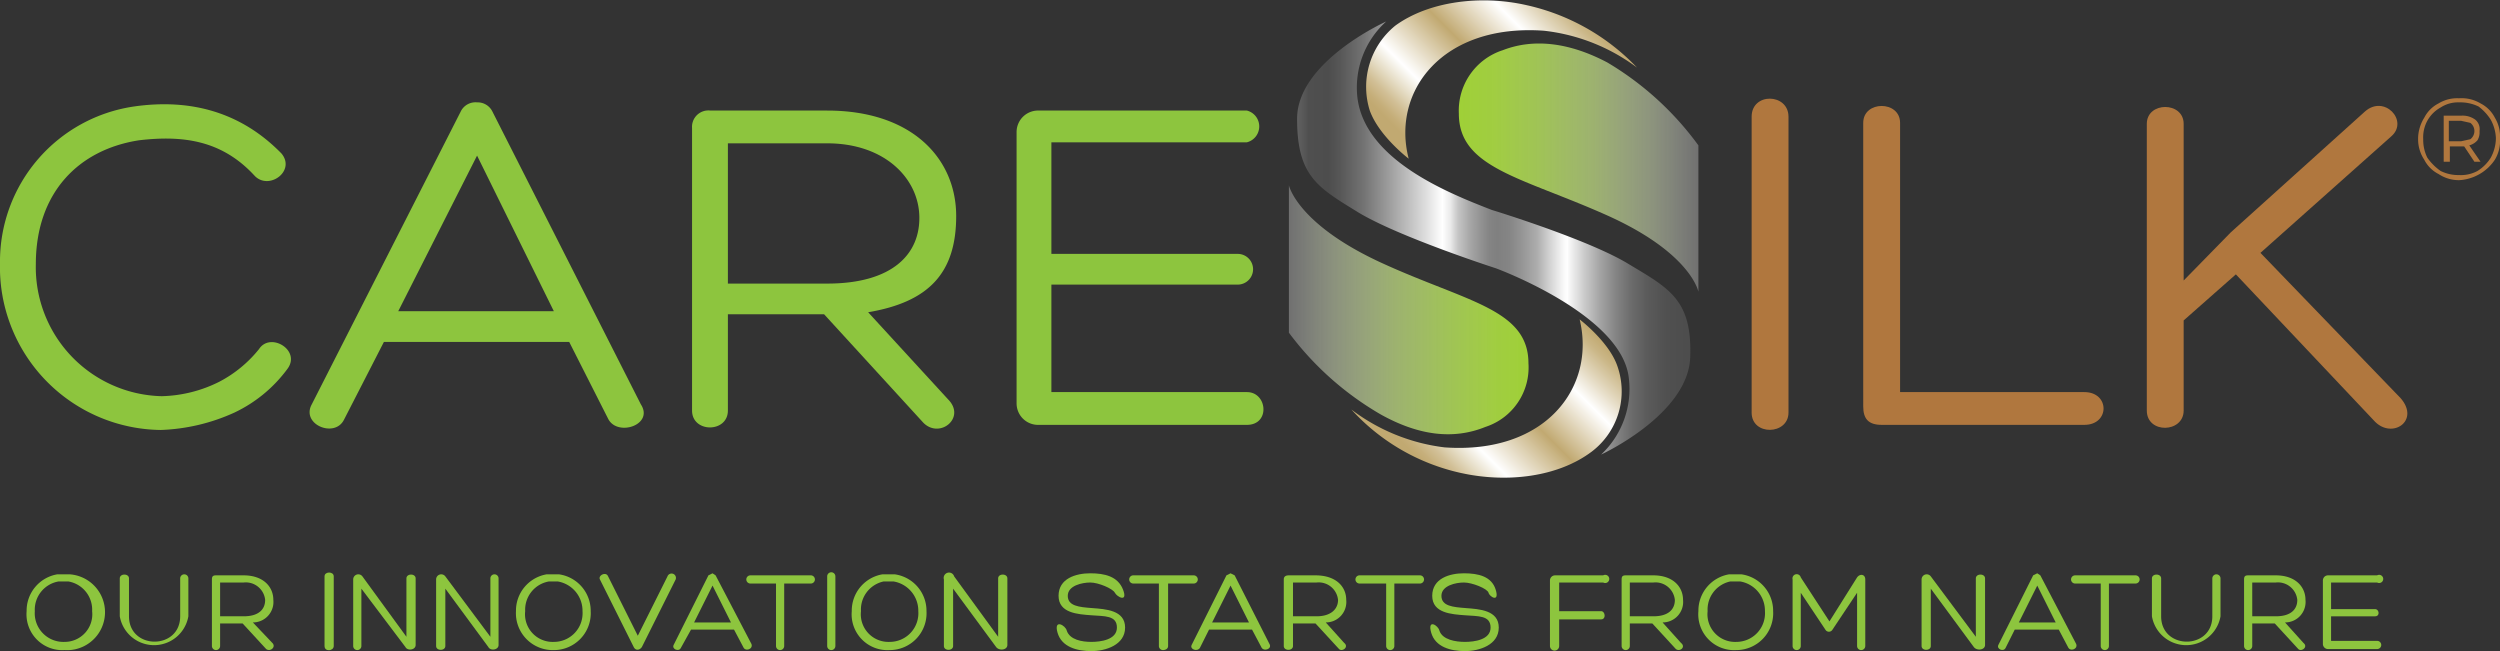 <svg id="Livello_1" data-name="Livello 1" xmlns="http://www.w3.org/2000/svg" xmlns:xlink="http://www.w3.org/1999/xlink" viewBox="0 0 244.2 63.6">
  <rect x="0" y="0" width="244.2" height="63.6" fill="#333333" stroke="none"/>
  <defs>
    <style>
      .cls-1 {
        fill: #8dc53e;
      }

      .cls-2 {
        fill: #b0773e;
      }

      .cls-3 {
        fill: url(#Sfumatura_senza_nome_100);
      }

      .cls-4 {
        fill: url(#Sfumatura_senza_nome_73);
      }

      .cls-5 {
        fill: url(#Sfumatura_senza_nome_100-2);
      }

      .cls-6 {
        fill: url(#Sfumatura_senza_nome_73-2);
      }

      .cls-7 {
        fill: url(#Sfumatura_senza_nome_16);
      }
    </style>
    <linearGradient id="Sfumatura_senza_nome_100" data-name="Sfumatura senza nome 100" x1="169.63" y1="134.37" x2="193.05" y2="134.37" gradientUnits="userSpaceOnUse">
      <stop offset="0" stop-color="#9fd037"/>
      <stop offset="0.14" stop-color="#a4d241" stop-opacity="0.97"/>
      <stop offset="0.33" stop-color="#b0d95b" stop-opacity="0.87"/>
      <stop offset="0.56" stop-color="#c6e387" stop-opacity="0.72"/>
      <stop offset="0.8" stop-color="#e3f1c4" stop-opacity="0.51"/>
      <stop offset="1" stop-color="#fff" stop-opacity="0.3"/>
    </linearGradient>
    <linearGradient id="Sfumatura_senza_nome_73" data-name="Sfumatura senza nome 73" x1="164.4" y1="133.34" x2="180.08" y2="117.65" gradientUnits="userSpaceOnUse">
      <stop offset="0.06" stop-color="#c1a971"/>
      <stop offset="0.09" stop-color="#c6af7b"/>
      <stop offset="0.14" stop-color="#d2c097"/>
      <stop offset="0.2" stop-color="#e5dcc4"/>
      <stop offset="0.28" stop-color="#fff"/>
      <stop offset="0.53" stop-color="#c1a971"/>
      <stop offset="0.76" stop-color="#fff"/>
      <stop offset="0.86" stop-color="#e2d7bd"/>
      <stop offset="0.95" stop-color="#cab686"/>
      <stop offset="1" stop-color="#c1a971"/>
    </linearGradient>
    <linearGradient id="Sfumatura_senza_nome_100-2" x1="592.57" y1="11.97" x2="615.98" y2="11.97" gradientTransform="translate(769 160.2) rotate(180)" xlink:href="#Sfumatura_senza_nome_100"/>
    <linearGradient id="Sfumatura_senza_nome_73-2" x1="165.98" y1="164.99" x2="181.66" y2="149.3" xlink:href="#Sfumatura_senza_nome_73"/>
    <linearGradient id="Sfumatura_senza_nome_16" data-name="Sfumatura senza nome 16" x1="153.78" y1="141.23" x2="192.18" y2="141.23" gradientUnits="userSpaceOnUse">
      <stop offset="0" stop-color="#666"/>
      <stop offset="0" stop-color="#616161"/>
      <stop offset="0.02" stop-color="#565656"/>
      <stop offset="0.03" stop-color="#4f4f4f"/>
      <stop offset="0.08" stop-color="#4d4d4d"/>
      <stop offset="0.11" stop-color="#575757"/>
      <stop offset="0.17" stop-color="#737373"/>
      <stop offset="0.24" stop-color="#a1a1a1"/>
      <stop offset="0.33" stop-color="#dfdfdf"/>
      <stop offset="0.37" stop-color="#fff"/>
      <stop offset="0.39" stop-color="#ebebeb"/>
      <stop offset="0.41" stop-color="#c5c5c5"/>
      <stop offset="0.44" stop-color="#a7a7a7"/>
      <stop offset="0.47" stop-color="#919191"/>
      <stop offset="0.49" stop-color="#848484"/>
      <stop offset="0.51" stop-color="gray"/>
      <stop offset="0.54" stop-color="#858585"/>
      <stop offset="0.57" stop-color="#949494"/>
      <stop offset="0.61" stop-color="#acacac"/>
      <stop offset="0.64" stop-color="#cfcfcf"/>
      <stop offset="0.68" stop-color="#fafafa"/>
      <stop offset="0.69" stop-color="#fff"/>
      <stop offset="0.69" stop-color="#fafafa"/>
      <stop offset="0.73" stop-color="#ccc"/>
      <stop offset="0.77" stop-color="#a5a5a5"/>
      <stop offset="0.81" stop-color="#858585"/>
      <stop offset="0.85" stop-color="#6c6c6c"/>
      <stop offset="0.89" stop-color="#5b5b5b"/>
      <stop offset="0.94" stop-color="#505050"/>
      <stop offset="0.99" stop-color="#4d4d4d"/>
    </linearGradient>
  </defs>
  <g>
    <path class="cls-1" d="M29.7,177.7a3.6,3.6,0,0,1,3-3.6h1.2a3.7,3.7,0,0,1-.5,7.4A3.5,3.5,0,0,1,29.7,177.7Zm.8,0a2.8,2.8,0,0,0,2.9,3,2.7,2.7,0,0,0,2.7-3,2.8,2.8,0,0,0-2.3-2.9h-1A2.8,2.8,0,0,0,30.5,177.7Z" transform="translate(-27.1 -118)"/>
    <path class="cls-1" d="M44.7,174.5a.4.4,0,1,1,.8,0v3.7a3.4,3.4,0,0,1-6.7,0v-3.7c0-.5.9-.5.9,0v3.7c0,3.3,5,3.3,5,0Z" transform="translate(-27.1 -118)"/>
    <path class="cls-1" d="M48.6,178.9v2.2a.4.4,0,0,1-.8,0v-6.5c0-.3.1-.4.4-.4h2.7c1.9,0,2.9,1.1,2.9,2.4a2,2,0,0,1-2,2.2l1.9,2c.4.4-.2.9-.6.6l-2.3-2.5Zm0-.7h2.3c1.5,0,2.1-.7,2.1-1.6a1.9,1.9,0,0,0-2.1-1.7H48.6Z" transform="translate(-27.1 -118)"/>
    <path class="cls-1" d="M58.8,174.3c0-.5.9-.5.9,0v6.8c0,.5-.9.6-.9,0Z" transform="translate(-27.1 -118)"/>
    <path class="cls-1" d="M66.8,174.5c0-.5.9-.5.9,0V181c0,.5-.8.6-1,.2l-4.3-5.7v5.6a.4.4,0,0,1-.8,0v-6.5a.5.5,0,0,1,.9-.3l4.3,5.9v-5.7Z" transform="translate(-27.1 -118)"/>
    <path class="cls-1" d="M75,174.5a.4.4,0,0,1,.8,0V181c0,.5-.8.6-1,.2l-4.2-5.7v5.6c0,.5-.9.5-.9,0v-6.5a.5.5,0,0,1,.9-.3l4.4,5.9v-5.7Z" transform="translate(-27.1 -118)"/>
    <path class="cls-1" d="M77.5,177.7a3.6,3.6,0,0,1,3-3.6h1.2a3.6,3.6,0,0,1,3.1,3.6,3.6,3.6,0,0,1-3.6,3.8A3.6,3.6,0,0,1,77.5,177.7Zm.9,0a2.7,2.7,0,0,0,2.8,3,2.8,2.8,0,0,0,2.8-3,2.9,2.9,0,0,0-2.4-2.9h-.9A2.8,2.8,0,0,0,78.4,177.7Z" transform="translate(-27.1 -118)"/>
    <path class="cls-1" d="M85.7,174.6c-.2-.4.6-.8.8-.3l2.9,5.8,2.9-5.8a.4.4,0,0,1,.8.3l-3.3,6.6c-.2.3-.6.4-.8,0Z" transform="translate(-27.1 -118)"/>
    <path class="cls-1" d="M94.6,179.5l-1,1.8c-.2.4-.9.1-.7-.3l3.4-6.8.4-.2.3.2,3.5,6.7c.2.5-.6.8-.8.3l-.9-1.7Zm2.1-4.3-1.8,3.6h3.6Z" transform="translate(-27.1 -118)"/>
    <path class="cls-1" d="M106.3,174.2a.4.4,0,0,1,0,.8h-2.6v6.1a.4.4,0,1,1-.8,0V175h-2.5a.4.4,0,0,1,0-.8Z" transform="translate(-27.1 -118)"/>
    <path class="cls-1" d="M107.9,174.3a.4.4,0,0,1,.8,0v6.8a.4.4,0,1,1-.8,0Z" transform="translate(-27.1 -118)"/>
    <path class="cls-1" d="M110.3,177.7a3.6,3.6,0,0,1,3-3.6h1.2a3.6,3.6,0,0,1,3.1,3.6,3.6,3.6,0,0,1-3.6,3.8A3.5,3.5,0,0,1,110.3,177.7Zm.9,0a2.7,2.7,0,0,0,2.8,3,2.8,2.8,0,0,0,2.8-3,2.9,2.9,0,0,0-2.4-2.9h-1A2.8,2.8,0,0,0,111.2,177.7Z" transform="translate(-27.1 -118)"/>
    <path class="cls-1" d="M124.6,174.5c0-.5.9-.5.9,0V181c0,.5-.8.6-1.1.2l-4.2-5.7v5.6c0,.5-.9.5-.9,0v-6.5a.5.5,0,0,1,1-.3l4.3,5.9v-5.7Z" transform="translate(-27.1 -118)"/>
    <path class="cls-1" d="M131.3,179.6c.3.9,1.5,1.1,2.4,1.1s2.5-.2,2.5-1.4-1.2-1.1-2.5-1.2-3.2-.2-3.2-1.9,1.7-2.2,3.1-2.2,2.7.3,3.2,1.6-.6.7-.8.3-1.6-1-2.4-1-2.2.3-2.2,1.3,1.1,1.1,2.4,1.2,3.2.2,3.2,1.9-1.9,2.3-3.3,2.3-2.9-.4-3.3-1.8S131.2,179.1,131.3,179.6Z" transform="translate(-27.1 -118)"/>
    <path class="cls-1" d="M143.7,174.2a.4.4,0,1,1,0,.8h-2.5v6.1c0,.3-.3.4-.5.4a.4.4,0,0,1-.4-.4V175h-2.5a.4.4,0,0,1,0-.8Z" transform="translate(-27.1 -118)"/>
    <path class="cls-1" d="M145.2,179.5l-.9,1.8c-.3.4-1,.1-.8-.3l3.4-6.8.4-.2.4.2,3.4,6.7c.3.5-.6.8-.8.3l-.9-1.7Zm2.1-4.3-1.8,3.6h3.6Z" transform="translate(-27.1 -118)"/>
    <path class="cls-1" d="M153.4,178.9v2.2c0,.5-.9.5-.9,0v-6.5c0-.3.2-.4.5-.4h2.6c2,0,3,1.1,3,2.4a2,2,0,0,1-2,2.2l1.8,2c.5.4-.2.9-.5.6l-2.3-2.5Zm0-.7h2.3c1.4,0,2.1-.7,2.1-1.6a1.9,1.9,0,0,0-2.1-1.7h-2.3Z" transform="translate(-27.1 -118)"/>
    <path class="cls-1" d="M165.8,174.2a.4.4,0,1,1,0,.8h-2.5v6.1a.4.4,0,0,1-.8,0V175h-2.6a.4.4,0,0,1,0-.8Z" transform="translate(-27.1 -118)"/>
    <path class="cls-1" d="M167.7,179.6c.3.9,1.6,1.1,2.5,1.1s2.5-.2,2.5-1.4-1.2-1.1-2.5-1.2-3.2-.2-3.2-1.9,1.7-2.2,3.1-2.2,2.7.3,3.1,1.6-.6.7-.7.3-1.6-1-2.4-1-2.2.3-2.2,1.3,1.1,1.1,2.4,1.2,3.2.2,3.2,1.9-1.9,2.3-3.3,2.3-2.9-.4-3.3-1.8S167.6,179.1,167.7,179.6Z" transform="translate(-27.1 -118)"/>
    <path class="cls-1" d="M178.5,174.7a.5.5,0,0,1,.5-.5h4.7a.4.4,0,1,1,0,.7h-4.3v2.8h4.1c.4,0,.5.8,0,.8h-4.1v2.6a.4.4,0,1,1-.9,0Z" transform="translate(-27.1 -118)"/>
    <path class="cls-1" d="M186.3,178.9v2.2a.4.4,0,0,1-.8,0v-6.5c0-.3.1-.4.4-.4h2.7c1.9,0,2.9,1.1,2.9,2.4a2,2,0,0,1-2,2.2l1.8,2c.5.4-.1.9-.5.6l-2.3-2.5Zm0-.7h2.3c1.5,0,2.1-.7,2.1-1.6a1.9,1.9,0,0,0-2.1-1.7h-2.3Z" transform="translate(-27.1 -118)"/>
    <path class="cls-1" d="M193,177.7a3.6,3.6,0,0,1,3-3.6h1.2a3.6,3.6,0,0,1,3.1,3.6,3.6,3.6,0,0,1-3.6,3.8A3.5,3.5,0,0,1,193,177.7Zm.9,0a2.7,2.7,0,0,0,2.8,3,2.8,2.8,0,0,0,2.8-3,2.9,2.9,0,0,0-2.4-2.9h-1A2.8,2.8,0,0,0,193.9,177.7Z" transform="translate(-27.1 -118)"/>
    <path class="cls-1" d="M208.5,174.4c.3-.4.8-.3.8.2v6.5a.4.4,0,0,1-.8,0v-5.2l-2.4,3.6a.4.4,0,0,1-.7,0l-2.4-3.6v5.2a.4.4,0,0,1-.8,0v-6.5a.4.4,0,0,1,.8-.2l2.8,4.3Z" transform="translate(-27.1 -118)"/>
    <path class="cls-1" d="M220.1,174.5c0-.5.9-.5.9,0V181c0,.5-.8.6-1.1.2l-4.2-5.7v5.6c0,.5-.9.5-.9,0v-6.5a.5.5,0,0,1,.9-.3l4.4,5.9v-5.7Z" transform="translate(-27.1 -118)"/>
    <path class="cls-1" d="M223.9,179.5l-.9,1.8c-.2.4-.9.1-.7-.3l3.4-6.8.4-.2.3.2,3.5,6.7c.2.5-.6.8-.8.3l-.9-1.7Zm2.2-4.3-1.8,3.6h3.6Z" transform="translate(-27.1 -118)"/>
    <path class="cls-1" d="M235.7,174.2a.4.4,0,0,1,0,.8h-2.6v6.1a.4.4,0,0,1-.8,0V175h-2.5a.4.4,0,0,1,0-.8Z" transform="translate(-27.1 -118)"/>
    <path class="cls-1" d="M243.2,174.5a.4.4,0,1,1,.8,0v3.7a3.4,3.4,0,0,1-6.7,0v-3.7c0-.5.9-.5.9,0v3.7c0,3.3,5,3.3,5,0Z" transform="translate(-27.1 -118)"/>
    <path class="cls-1" d="M247.1,178.9v2.2a.4.4,0,0,1-.8,0v-6.5c0-.3.1-.4.4-.4h2.7c1.9,0,2.9,1.1,2.9,2.4a2,2,0,0,1-2,2.2l1.8,2c.5.4-.2.9-.5.6l-2.3-2.5Zm0-.7h2.3c1.5,0,2.1-.7,2.1-1.6a1.9,1.9,0,0,0-2.1-1.7h-2.3Z" transform="translate(-27.1 -118)"/>
    <path class="cls-1" d="M254.8,180.6h4.5a.4.4,0,0,1,0,.8h-4.8a.5.5,0,0,1-.5-.5v-6.2a.5.5,0,0,1,.5-.5h4.8a.4.4,0,1,1,0,.7h-4.5v2.6h4.3c.4,0,.5.7,0,.7h-4.3Z" transform="translate(-27.1 -118)"/>
  </g>
  <path class="cls-2" d="M269.4,128.1a3.2,3.2,0,0,1,1.4,1.4,3.5,3.5,0,0,1,.5,2,3.6,3.6,0,0,1-.5,2.1,4.5,4.5,0,0,1-3.5,2,3.6,3.6,0,0,1-2-.6,3.2,3.2,0,0,1-1.4-1.4,3.6,3.6,0,0,1-.6-2,3.9,3.9,0,0,1,.6-2.1,3.2,3.2,0,0,1,1.4-1.4,3.5,3.5,0,0,1,2-.5A3.6,3.6,0,0,1,269.4,128.1Zm-.3,6.6a4,4,0,0,0,1.3-1.3,4.1,4.1,0,0,0,.5-1.9,4.1,4.1,0,0,0-.5-1.8,4.9,4.9,0,0,0-1.2-1.3,4.1,4.1,0,0,0-1.9-.4,3.1,3.1,0,0,0-1.8.5,3.3,3.3,0,0,0-1.3,1.3,3.4,3.4,0,0,0-.4,1.8,3.9,3.9,0,0,0,.4,1.8,5.3,5.3,0,0,0,1.3,1.3,3.9,3.9,0,0,0,1.8.4A3.4,3.4,0,0,0,269.1,134.7Zm0-3a1.6,1.6,0,0,1-.8.5l1.1,1.6h-.6l-1-1.5h-1.4v1.5h-.6v-4.5h1.7a2.1,2.1,0,0,1,1.4.4,1.2,1.2,0,0,1,.4,1.1A1.5,1.5,0,0,1,269.1,131.7Zm-.7-.1a1,1,0,0,0,0-1.6l-.9-.2h-1.2v2h1.2Z" transform="translate(-27.1 -118)"/>
  <g>
    <path class="cls-1" d="M50,158.3a18.9,18.9,0,0,1-7.2,1.7,15.9,15.9,0,0,1-15.7-16.3,15.3,15.3,0,0,1,13.1-15.3c5.6-.8,10.5.6,14.4,4.6,1.4,1.7-1.2,3.6-2.6,2.2-3.2-3.5-7-4-11.3-3.5-5.9.9-10.1,5.1-10.1,12.1a12.6,12.6,0,0,0,12.3,12.9,13.2,13.2,0,0,0,5.6-1.4,12.2,12.2,0,0,0,3.9-3.2c1.1-1.7,4.1.1,2.8,1.9A13.7,13.7,0,0,1,50,158.3Z" transform="translate(-27.1 -118)"/>
    <path class="cls-1" d="M64.6,151.4,60.7,159c-.9,1.8-4.1.5-3.2-1.4l14.6-28.7a1.6,1.6,0,0,1,1.6-.9,1.6,1.6,0,0,1,1.5.9l14.5,28.6c1.3,2-2.3,3.2-3.2,1.4l-3.8-7.5Zm9.1-18.2L66,148.4H81.2Z" transform="translate(-27.1 -118)"/>
    <path class="cls-1" d="M98.2,148.7v9.4c0,2.2-3.5,2.2-3.5,0V130.5a1.6,1.6,0,0,1,1.8-1.7h11.4c8.3,0,12.6,4.7,12.6,10.3s-2.7,8.4-8.6,9.4l7.8,8.5c1.8,1.8-.8,3.9-2.4,2.3l-9.7-10.6Zm0-3h9.7c6.4,0,9.1-2.9,9-6.6s-3.4-7.1-9-7.1H98.2Z" transform="translate(-27.1 -118)"/>
    <path class="cls-1" d="M129.8,156.3h19.1c2,0,2.3,3.2,0,3.2H128.6a2.1,2.1,0,0,1-2.2-2.1V130.9a2.1,2.1,0,0,1,2.2-2.1h20.3a1.6,1.6,0,0,1,0,3.1H129.8v10.9H148a1.5,1.5,0,0,1,0,3H129.8Z" transform="translate(-27.1 -118)"/>
    <path class="cls-2" d="M198.2,129.4c0-2.4,3.6-2.3,3.6,0v28.9c0,2.2-3.6,2.3-3.6,0Z" transform="translate(-27.1 -118)"/>
    <path class="cls-2" d="M210.9,159.5c-1.3,0-1.8-.6-1.8-1.8V130c0-2.2,3.6-2.2,3.6,0v26.3h18c2.5,0,2.5,3.2,0,3.2Z" transform="translate(-27.1 -118)"/>
    <path class="cls-2" d="M258.1,128.9c1.9-1.7,4.3.9,2.6,2.4l-12.8,11.4,13.7,14.2c1.9,2.2-.8,4-2.5,2.3l-13.6-14.4-5.1,4.5v8.8c0,2.2-3.6,2.3-3.6,0v-28c0-2.2,3.6-2.2,3.6,0v15.3l4.6-4.7Z" transform="translate(-27.1 -118)"/>
    <g>
      <path class="cls-3" d="M193,146.5s-.7-3.8-9-7.5-14.4-4.6-14.4-9.9a6.2,6.2,0,0,1,4.3-6.2c3.1-1.2,6.6-.7,10.2,1.2a29.8,29.8,0,0,1,8.9,8.1Z" transform="translate(-27.1 -118)"/>
      <path class="cls-4" d="M164.7,133.5s-2.9-2.2-3.8-4.7a7.7,7.7,0,0,1,2.5-8.3c3.3-2.4,8.4-3,12.8-2a21.2,21.2,0,0,1,10.8,6.1,18.6,18.6,0,0,0-9.1-3.6C168,120.3,163,126.9,164.7,133.5Z" transform="translate(-27.1 -118)"/>
      <g>
        <path class="cls-5" d="M153,136.1s.8,3.8,9.1,7.6,14.3,4.5,14.3,9.8a6.1,6.1,0,0,1-4.2,6.2c-3.2,1.3-6.6.8-10.2-1.2a29.8,29.8,0,0,1-9-8Z" transform="translate(-27.1 -118)"/>
        <path class="cls-6" d="M181.4,149.2s2.9,2.2,3.7,4.6a7.4,7.4,0,0,1-2.5,8.3c-3.3,2.5-8.3,3.1-12.8,2.1a20.4,20.4,0,0,1-10.7-6.2,18.8,18.8,0,0,0,9.1,3.7C178.1,162.4,183,155.8,181.4,149.2Z" transform="translate(-27.1 -118)"/>
      </g>
      <path class="cls-7" d="M186.2,143.8c-3.9-2.4-13.4-5.3-13.4-5.3-4.1-1.6-12.3-4.8-13.1-10.9a8.7,8.7,0,0,1,2.8-7.5s-8.7,3.9-8.7,9.5,2,6.7,5.9,9.1,13.5,5.5,13.5,5.5,12.3,4.5,13,10.7a8.8,8.8,0,0,1-2.7,7.5s8.5-3.9,8.7-9.5S190.2,146.2,186.2,143.8Z" transform="translate(-27.1 -118)"/>
    </g>
  </g>
</svg>
